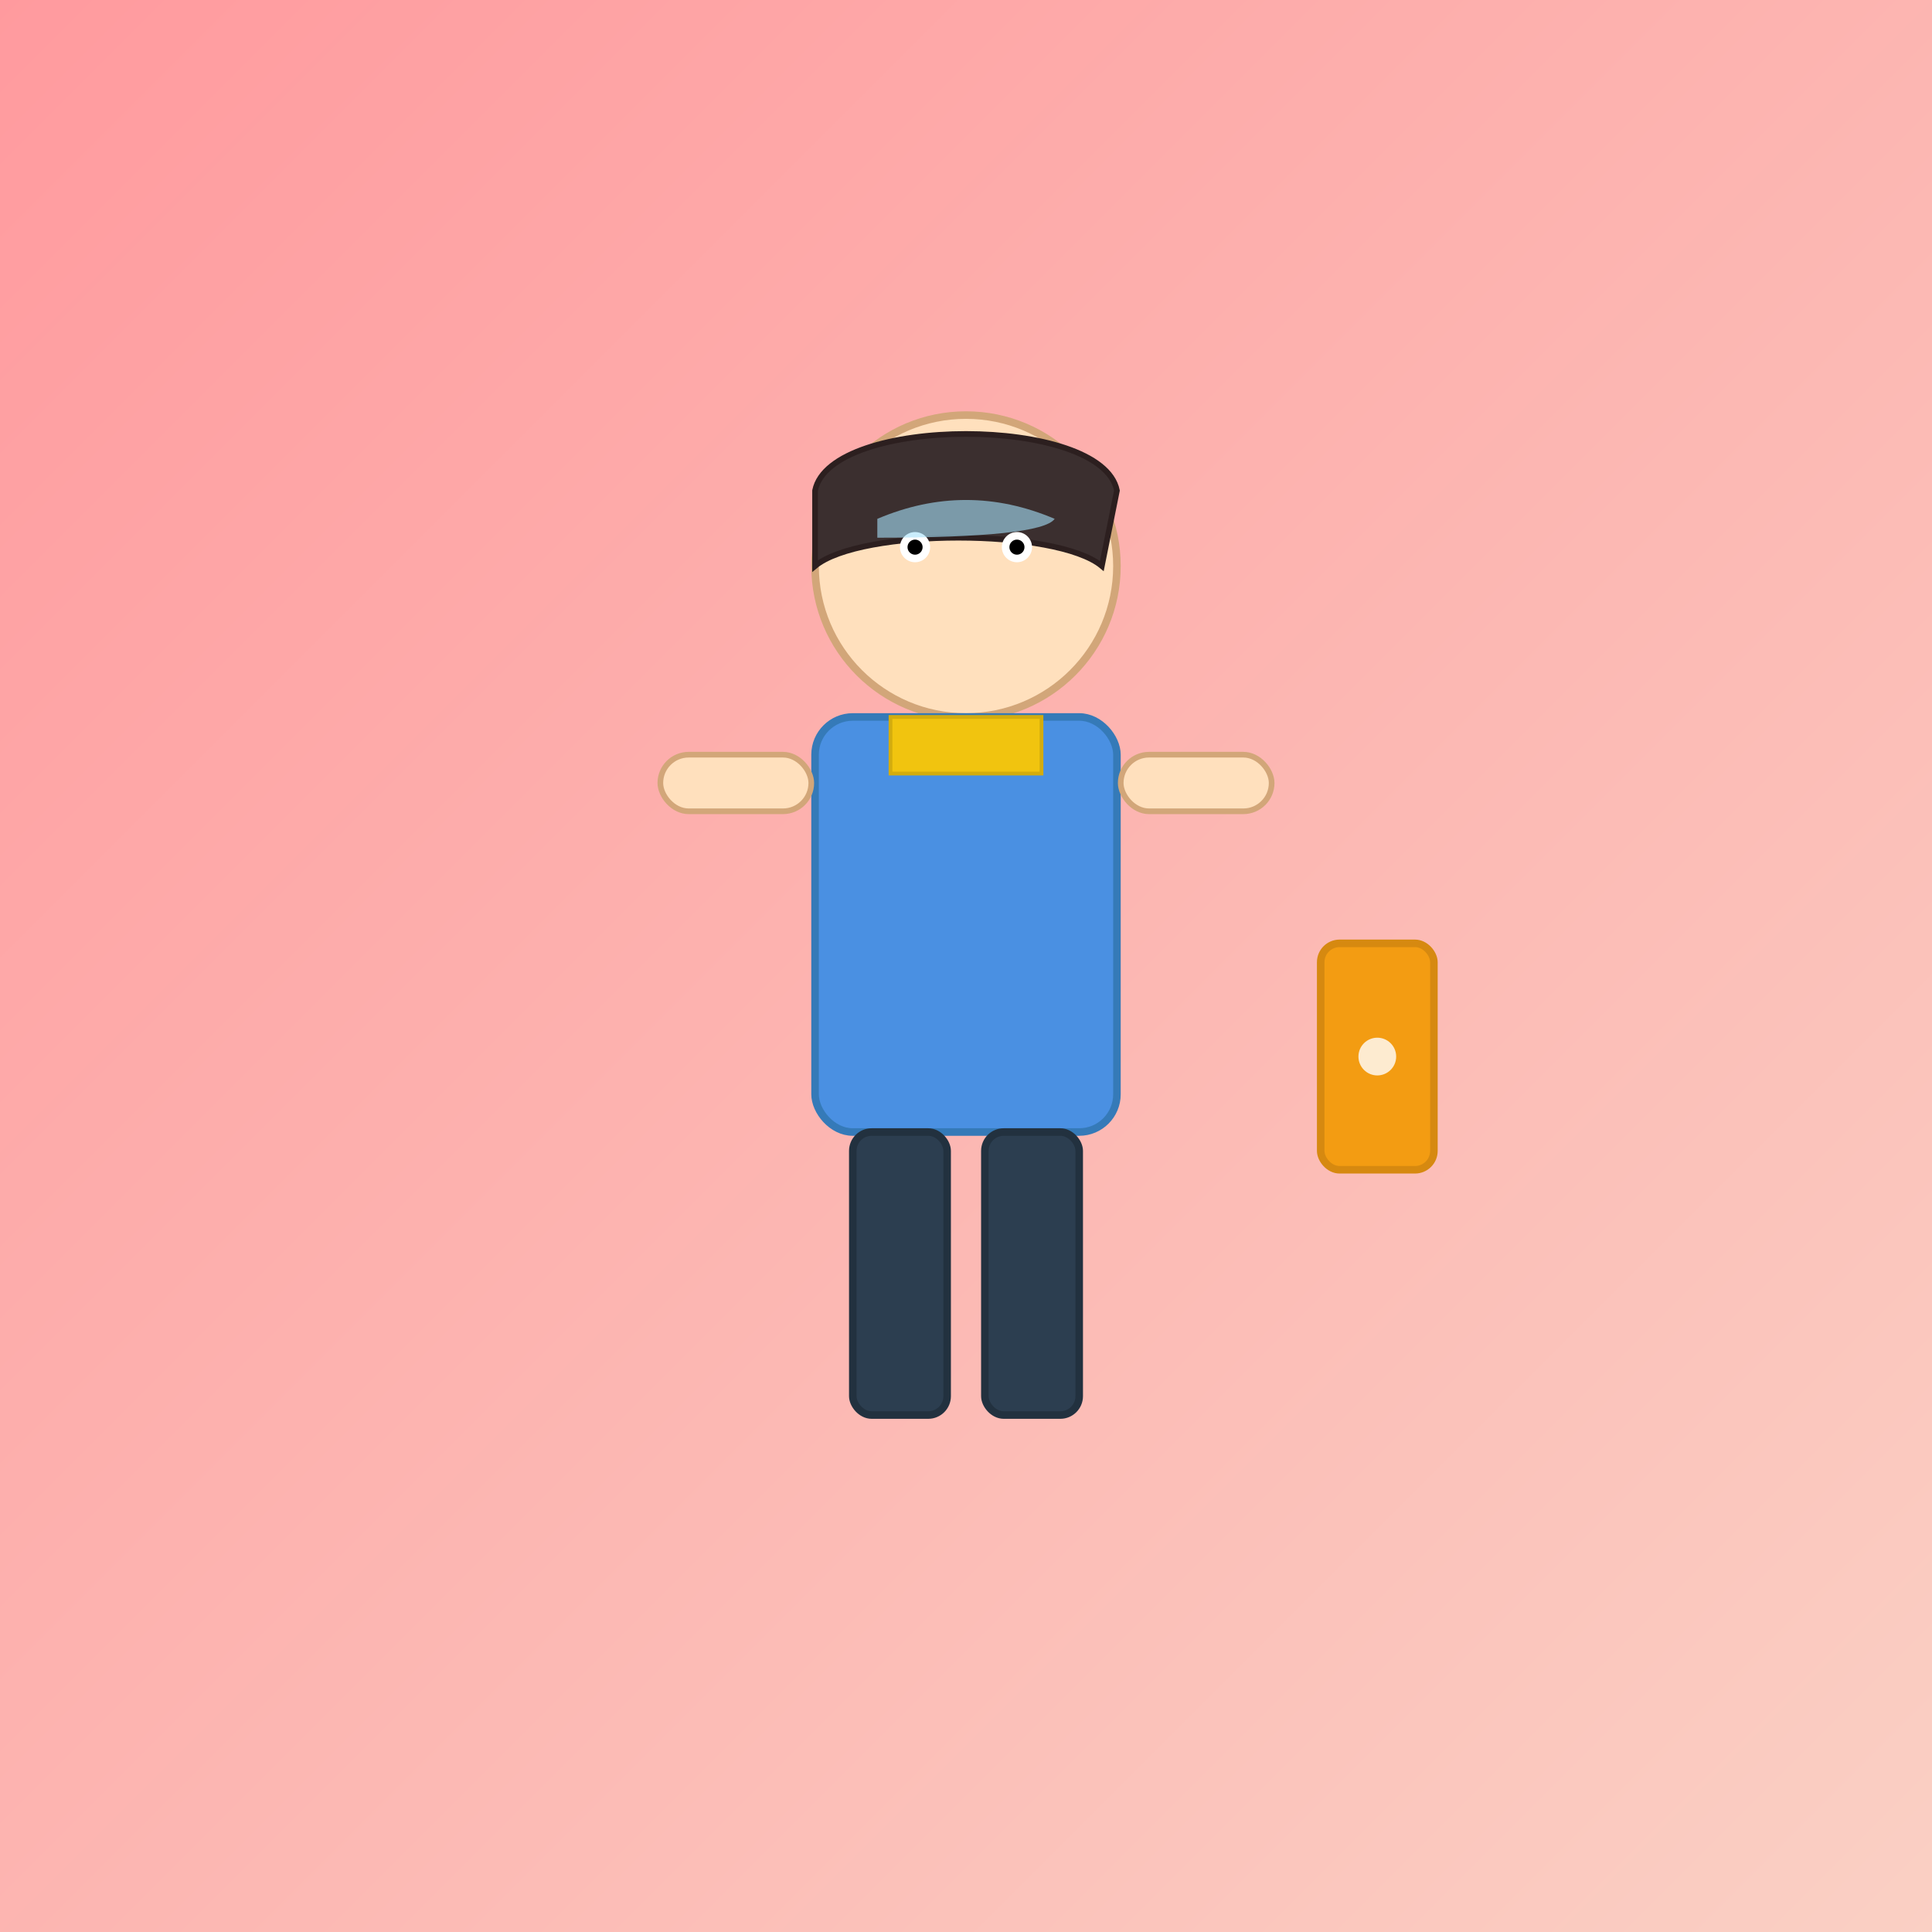 <!--

Generated by DrawGPT.
Free, open source, AI generated images in SVG, PNG, and HTML Canvas format.
https://drawgpt.ai

Created: 2025-07-11T08:20:20+00:00
-->
<svg id="svg-root" class="canvas"   viewBox="0 0 1024 1024" xmlns="http://www.w3.org/2000/svg" xmlns:xlink="http://www.w3.org/1999/xlink">
  <rect x="0" y="0" width="1024" height="1024" fill="#808080" stroke="none"/>
  <title id="title-1" class="title">Fortnite Ash Trevino</title>
  <desc id="desc-1" class="description">A vibrant Fortnite skin featuring Ash Trevino in bold colors and futuristic flair – ready to dance through the storm!</desc>
  <!-- Background -->
  <defs id="defs-1" class="defs">
    <linearGradient id="grad-bg" class="gradient" x1="0" y1="0" x2="1" y2="1">
      <stop id="stop-bg-1" class="stop" offset="0%" stop-color="#ff9a9e"/>
      <stop id="stop-bg-2" class="stop" offset="100%" stop-color="#fad0c4"/>
    </linearGradient>
  </defs>
  <rect id="background-rect" class="background" x="0" y="0" width="1024" height="1024" fill="url(#grad-bg)"/>
  
  <!-- Character Group -->
  <g id="character-group" class="character">
    <!-- Head -->
    <circle id="head-circle" class="head" cx="512" cy="300" r="80" fill="#ffe0bd" stroke="#d2a679" stroke-width="4"/>
    
    <!-- Hair -->
    <path id="hair-path" class="hair" d="M432 260 C440 220, 584 220, 592 260 L584 300 C560 280, 456 280, 432 300 Z" fill="#3b2f2f" stroke="#2c1f1f" stroke-width="3"/>
    
    <!-- Eyes -->
    <circle id="left-eye" class="eye" cx="485" cy="290" r="8" fill="#ffffff"/>
    <circle id="left-pupil" class="pupil" cx="485" cy="290" r="4" fill="#000000"/>
    <circle id="right-eye" class="eye" cx="539" cy="290" r="8" fill="#ffffff"/>
    <circle id="right-pupil" class="pupil" cx="539" cy="290" r="4" fill="#000000"/>
    
    <!-- Visor / Eyewear (futuristic accent) -->
    <path id="visor-path" class="visor" d="M465 275 Q512 255, 559 275 Q552 285, 465 285 Z" fill="#a6e1fa" opacity="0.6"/>
    
    <!-- Torso -->
    <rect id="torso-rect" class="torso" x="432" y="380" width="160" height="220" rx="20" ry="20" fill="#4a90e2" stroke="#357ab8" stroke-width="4"/>
    <!-- Torso Detail: Futuristic stripe -->
    <rect id="torso-stripe" class="torso-detail" x="472" y="380" width="80" height="30" fill="#f1c40f" stroke="#d4ac0d" stroke-width="2"/>
    
    <!-- Left Arm -->
    <rect id="left-arm" class="arm" x="350" y="400" width="80" height="30" rx="15" ry="15" fill="#ffe0bd" stroke="#d2a679" stroke-width="3"/>
    <!-- Right Arm -->
    <rect id="right-arm" class="arm" x="594" y="400" width="80" height="30" rx="15" ry="15" fill="#ffe0bd" stroke="#d2a679" stroke-width="3"/>
    
    <!-- Left Leg -->
    <rect id="left-leg" class="leg" x="452" y="600" width="50" height="150" rx="10" ry="10" fill="#2c3e50" stroke="#22313f" stroke-width="4"/>
    <!-- Right Leg -->
    <rect id="right-leg" class="leg" x="522" y="600" width="50" height="150" rx="10" ry="10" fill="#2c3e50" stroke="#22313f" stroke-width="4"/>
    
    <!-- Accessory: Futuristic Shield -->
    <rect id="shield" class="accessory" x="700" y="500" width="60" height="120" rx="10" ry="10" fill="#f39c12" stroke="#d68910" stroke-width="4"/>
    
    <!-- Detail: Glowing Accent on Shield -->
    <circle id="shield-glow" class="accessory-detail" cx="730" cy="560" r="10" fill="#ffffff" opacity="0.8"/>
  </g>
</svg>